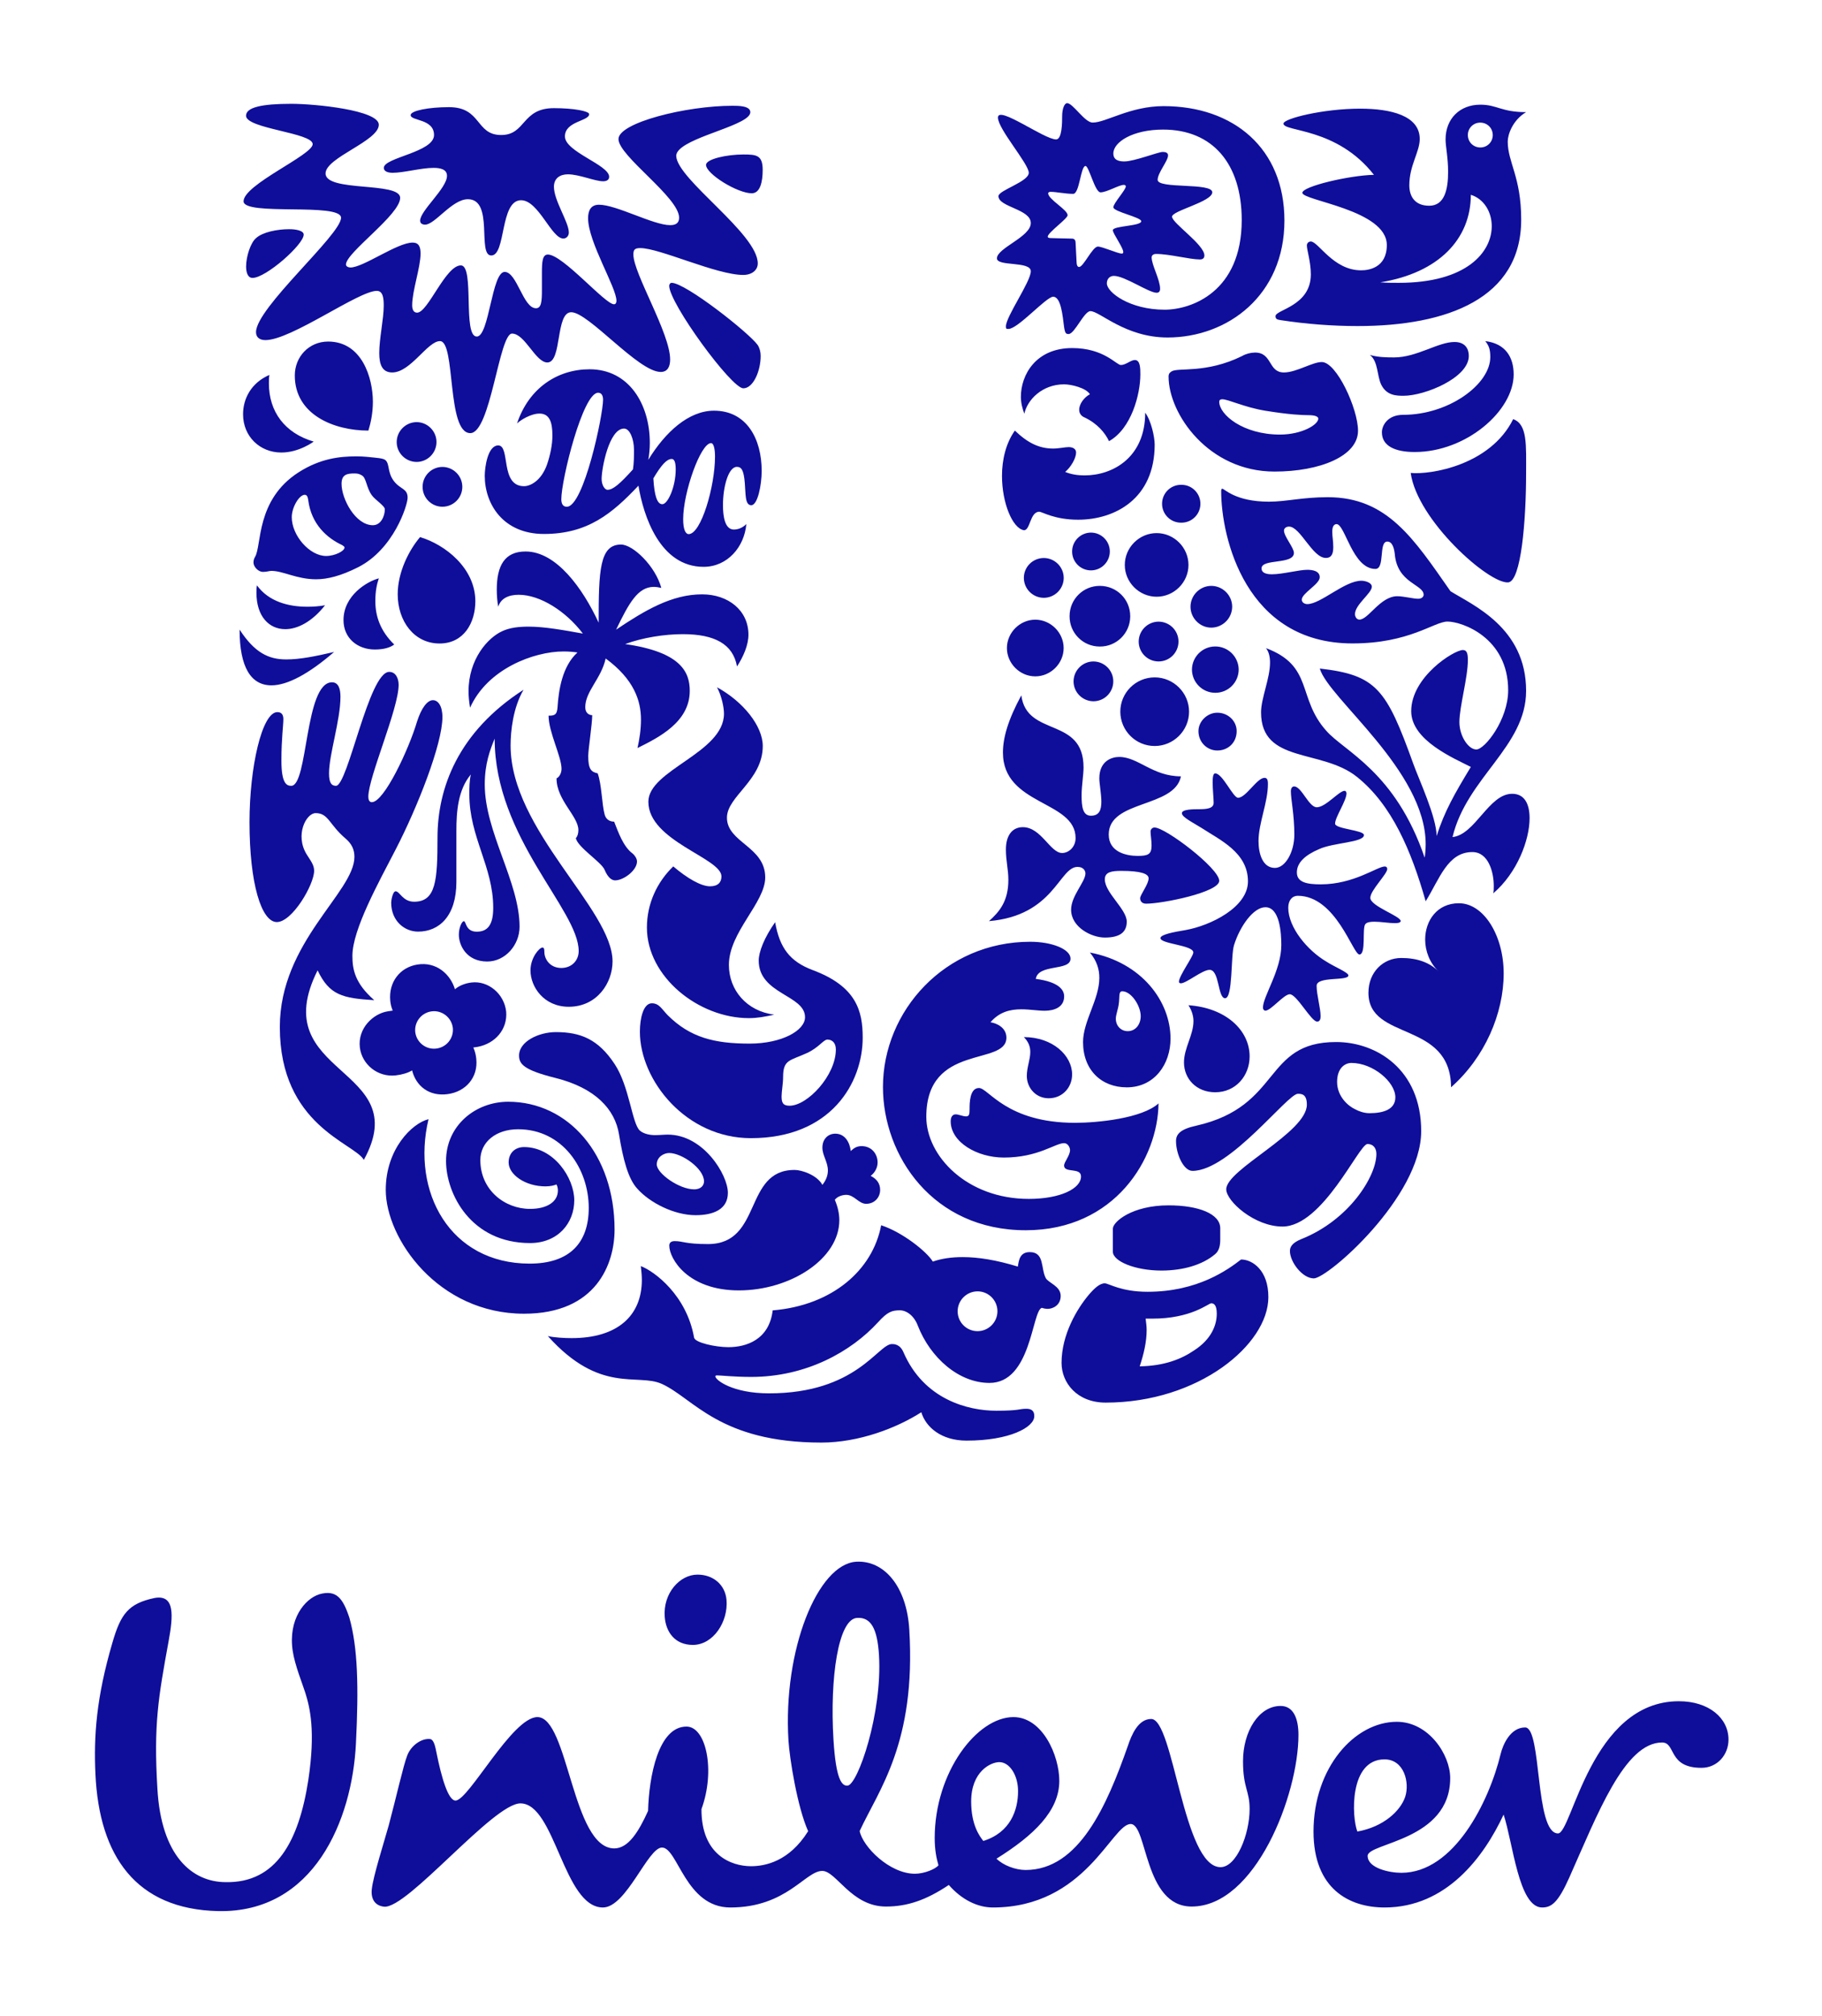 <?xml version="1.0" encoding="UTF-8"?> <svg xmlns="http://www.w3.org/2000/svg" viewBox="0 0 2517.9 2785.3" id="unilever"><path fill="#0f0e9a" d="M1037.7,2577.9c19.4,0,52.8-6.3,79.1-48.4c-15-33.4-25.7-100.8-27.2-125.3c-7.7-125.6,40.6-243.7,93.6-246.9 c38.8-2.3,69.9,34.4,73.4,93.9c9.5,156.5-42.6,221.8-68.6,278.1c4.4,21.9,41.4,59,76.4,59c12.9,0,28.5-6.5,32.5-11.7 c-2.6-9-5.2-20.7-5.2-37.6c0-90.7,58.3-167.1,108.8-167.1c40.2,0,63.4,53.1,63.4,88.1c0,41.4-35,75.1-86.8,107.5 c9.1,9,25.9,15.6,40.2,15.6c73.9,0,112.5-89.4,141.2-171c5.2-15.6,14.3-37.6,32.4-37.6c31.1,0,44.1,204.7,95.8,204.7 c22.1,0,40.2-45.4,40.2-80.3c0-25.9-9.1-28.5-9.1-66.1c0-41.4,22-76.3,51.9-76.3c18.1,0,24.7,18,24.7,40 c0,82.9-59.6,237.1-147.6,237.1c-66.2,0-61-114-84.3-114c-26,0-62.3,115.3-190.4,115.3c-20.8,0-42.8-10.4-60.9-31.1 c-31.1,20.8-57.1,29.8-86.9,29.8c-47.9,0-68.6-49.2-88-49.2c-23.4,0-49.2,50.5-127,50.5c-62.2,0-72.5-82.8-94.5-82.8 c-19.5,0-49.2,82.8-81.6,82.8c-54.5,0-66-143.8-114-143.8c-37.6,0-156.2,146-188.4,142.7c-13-1.4-18.4-11.1-17-24 c1.8-17.9,17.2-65.9,23.5-88.6c10.5-39.4,20.1-82.6,25.5-96.3c5.3-13.9,19.7-23.8,31.3-22.7c5.8,0.5,7.6,11.4,9.4,20.3 c6.5,32,15.7,64.7,26,64.7c18.2,0,78.3-115.3,113.2-115.3c42.8,0,48,181.4,106.2,181.4c19.5,0,33.8-23.3,46.7-51.8 c1.3-48,14.3-116.5,53.1-116.5c27.2,0,40.2,60.8,20.7,114C969.1,2562.3,1010.5,2577.8,1037.7,2577.9 M2073.9,2422.5 c-16.1,66.6-64.7,164.5-137.3,164.5c-16.8,0-46.6-6.5-46.6-23.4c0-18.2,114.1-20.7,114.1-107.5c0-32.3-29.8-77.7-73.8-77.7 c-58.3,0-115.1,63.5-115.1,151.6c0,79,49.1,104.9,98.2,104.9c85.6,0,137.3-70,164.5-128.3c13,38.9,20.7,128.3,53.2,128.3 c12.9,0,22-6.5,37.6-41.4c38.7-86.8,76.3-186.5,128.2-186.5c19.4,0,7.8,35,54.4,35c22,0,37.4-18.1,37.4-39c0-29.8-27.2-53-68.6-53 c-121.7,0-147.6,182.6-167,182.6c-32.4,0-22-146.4-45.4-146.4C2086.8,2386.2,2076.7,2410.9,2073.9,2422.5 M1214.7,2286.1 c-2.3-36.2-11-52.5-30.4-51.2c-25.8,1.6-37.7,82.7-32.5,168c3.4,55.7,11.6,64.2,19.4,63.7 C1185.4,2465.7,1219.6,2366.3,1214.7,2286.1 M1004,2210c-1.8-20.7-18.1-34.9-40.1-34.9c-24.6,0-47.7,25.8-45.3,58.2 c1.6,21.3,14.2,38.9,38.9,38.9C985.9,2272.2,1006.6,2239.8,1004,2210 M1406.9,2474.2c0-22-11.7-40.1-25.9-40.1 c-11.8,0-38.9,12.9-38.9,54.4c0,32.5,11.6,47.9,16.8,54.5C1396.5,2531.3,1406.9,2500.1,1406.9,2474.2 M1913.3,2430.3 c27.2,0,35,32.2,28.6,51.7c-6.5,19.4-29.8,41.5-66.1,48C1868,2510.5,1864.1,2430.3,1913.3,2430.3 M421.9,2338.3 c-3.7-11.8-14.5-38.2-17.4-57.8c-6.5-43.3,16.2-71.8,36.9-78.3c23.3-6.5,32.4,5.2,41.4,32.4c11.7,41.4,13,95.8,9.1,173.5 c-5.1,106.2-58.2,234.5-190.3,231.8c-114-2.5-164.5-76.4-169.7-189c-2.5-53.1,1.3-106.2,23.3-181.3c11.6-40.2,22.1-54.5,58.3-62.2 c28.5-5.2,25.9,24.6,19.5,59.7c-14.2,77.7-20.8,115.2-15.5,203.3c5.1,93.2,47.9,129.5,94.6,129.5c69.9,1.3,101-57,114-141.2 C436.2,2391.4,428.4,2359,421.9,2338.3 M1949.5,653.3c9,65.3,107.9,153.3,134.7,151.2c17.9-1.5,24.8-85.2,24.8-151.2 c0-37.8,2.1-67.4-17.9-74.3C2059.5,642.9,1976.4,656,1949.5,653.3 M1955,624.4c71.4,0,136.8-57,136.8-107.2c0-23.4-11-42.6-39.2-46 c4.8,6.2,6.9,11,6.9,22c0,37.8-57.6,79.8-120.2,79.8c-22.7,0-29.6,15.8-29.6,24C1909.6,616.2,1928.2,624.4,1955,624.4 M1939.9,546.7c-9.6,0-23.4,0-31-15.1c-6.2-12.4-4.1-32.3-15.8-41.3c11.7,3.4,24.1,3.4,33.7,3.4c31,0,60.6-21.3,83.2-21.3 c15,0,19.8,9.7,19.8,19.2C2029.9,522,1968.8,546.7,1939.9,546.7 M402.5,1085.5c23.3,0,18.5-143,56.3-143c8.9,0,11.7,8.9,11.7,20 c0,32.3-15.8,79.7-15.8,105.8c0,13.1,3.4,17.2,9.6,17.2c16.5,0,45.4-157.4,73.6-157.4c8.9,0,13,8.9,13,17.9 c0,33-41.9,127.8-41.9,154.6c0,4.1,1.4,7.5,4.8,7.5c17.2,0,51.6-74.2,62.5-111.3c6.2-19.3,14.4-29.6,22-29.6 c6.9,0,13.1,7.6,13.1,23.4c0,37.1-34.4,124.4-64.6,182.8c-23.4,45.3-59.8,110.6-59.8,147c0,18.6,3.4,37.8,30.2,61.2 c-44-2.7-61.9-6.9-78.3-41.2c-73.5,146.4,135.4,132,63.9,261.8c-13.1-23.3-116.1-47.4-116.1-183.5c0-117.5,103.1-186.2,103.1-235.1 c0-9.6-3.4-17.8-12.4-25.4c-22.7-19.3-23.4-35-41.2-35c-13.1,0-28.9,30.2-12.4,57c5.5,8.9,10.3,14.4,10.3,22.7 c0,19.2-30.3,70.8-51.5,70.8c-21.3,0-37.8-52.9-37.8-138.1c0-75.6,17.2-151.9,38.5-151.9c6.2,0,8.3,4.1,8.3,9.6 c0,8.9-2.7,26.8-2.7,57C388.8,1082.8,396.4,1085.5,402.5,1085.5"></path><path fill="#0f0e9a" d="M577.8 1286.9c28.9 0 52.9-21.3 52.9-68.7v-70.1c0-26.8 2.1-57 20-78.3-2.1 8.9-2.1 18.6-2.1 27.5 0 59.1 33 99.7 33 156.7 0 21.3-6.2 33-22.7 33-15.8 0-14.5-14.5-17.9-14.5-2.7 0-6.9 8.9-6.9 18.6 0 14.4 10.3 37.1 39.2 37.1 24.8 0 44.7-22.7 44.7-48.1 0-61.8-48.1-130.6-48.1-196.5 0-28.9 7.5-48.1 13.7-63.3 0 136.8 116.1 236.4 116.1 293.4 0 13.1-9.6 23.4-24 23.4-15.8 0-23.4-12.4-23.4-22 0-4.8-.7-6.2-2.7-6.2-4.1 0-16.5 13.7-16.5 31.6 0 22.7 18.5 50.2 52.9 50.2 39.1 0 60.5-33 60.5-62.6 0-72.2-140.9-181.4-140.9-298.3 0-19.9 3.4-52.2 17.9-77-90.7 58.4-118.9 136.1-118.9 204.2 0 59.1-2.1 88.6-32.3 88.6-15.8 0-19.9-14.4-25.5-14.4-4.1 0-6.2 12.4-6.2 15.8C540.7 1272.4 559.2 1286.9 577.8 1286.9M1768.8 600.3c30.3 0 53-13.7 53-22 0-2.7-4.1-4.8-13.1-4.8-8.9 0-26.8-.7-60.5-6.2-28.9-4.8-50.9-15.8-59.2-15.8-2.7 0-4.1 1.4-4.1 3.4C1684.9 572.8 1717.9 600.3 1768.8 600.3M1619 513.1c8.7-5.9 47.4 3.4 97.5-21.3 5.4-3.1 11.6-4.7 17.9-4.8 24.1 0 17.9 27.5 39.9 27.5 17.2 0 39.2-14.4 52.3-14.4 20.5 0 50.1 64.6 50.1 94.9 0 35.1-52.8 56.4-115.4 56.4-91.3 0-146.4-79.7-146.4-131.2C1614.9 515.8 1617 514.4 1619 513.1M592.2 1546c-22.7 5.5-59.1 41.2-59.1 97.6 0 67.3 72.2 171.1 191.1 171.1 100.3 0 125.1-69.4 125.1-116.2 0-103.8-63.9-176.6-147-176.6-45.4 0-85.9 33-85.9 81.8 0 45.4 34.4 113.4 116.1 113.4 38.5 0 61.1-27.5 61.1-59.1 0-30.9-28.2-73.5-69.4-73.5-12.4 0-21.3 8.2-21.3 21.3 0 16.5 22.7 33 50.9 33 6.9 0 12.4-1.4 15.1-2.7 1.4 2.1 2.1 5.5 2.1 8.3 0 15.8-15.2 25.5-38.5 25.5-35 0-68.7-26.1-68.7-67.4 0-24.7 21.3-42.6 52.2-42.6 61.2 0 97.6 54.3 97.6 108.6 0 48.7-26.8 77-81.8 77C621.8 1745.4 568.2 1646.4 592.2 1546M1323.4 1811.3c0 15.2 12.3 27.5 27.5 27.5 15.1 0 27.5-12.4 27.5-27.5s-12.3-27.5-27.5-27.5C1335.8 1783.9 1323.5 1796.1 1323.4 1811.3M1376.7 1948.7c32.9 0 31.3-2.7 41.6-2.7 10.3 0 11 6.2 11 10.3 0 15.1-33.7 33.7-93.5 33.7-35.1 0-56.4-18.6-62.6-39.2-34.3 22-86.6 41.9-138.1 41.9-140.9 0-176.6-61.2-220.6-81.1-33.7-15.1-85.2 14.5-157.4-66 9.6 2.1 22.7 2.8 33 2.8 63.2 0 96.9-30.9 96.9-80.4 0-6.2-.7-13-1.4-19.1 19.3 7.5 63.3 40.5 73.6 98.9 1.4 6.9 29.6 13.1 47.4 13.1 24.8 0 56.4-10.3 61.2-50.8 82.5-6.9 138.2-55.7 149.9-117.6 29.5 9.6 63.2 36.5 71.4 50.2 11.7-4.1 25.4-6.2 41.2-6.2 22 0 46.8 4.1 76.3 13.1 1.4-9 2.8-20 16.5-20 20.6 0 15.1 22.7 22 35.7 3.5 6.9 20.7 11 20.7 24.8 0 13.1-11.1 17.9-17.9 17.9-2.8 0-6.2-.7-8.3-1.4-13.7 4.8-14.4 103.7-72.2 103.7-42.6 0-81.8-35-99-79-4.8-13.1-15.1-21.3-24.8-21.3-11 0-17.2 2.1-30.2 16.5-37.1 40.5-99 75.5-175.3 75.5-23.4 0-41.9-2.1-46.8-2.1-2.7 0-2.7.7-2.7 1.4 0 4.8 23.4 23.4 74.2 23.4 120.9 0 150.5-68.1 169.8-68.1 2.7 0 11 0 15.8 11C1276.7 1933.5 1338.2 1948.7 1376.7 1948.7M1793.6 1510.9c-14.4 0-94.3 106.5-145.7 106.5-12.4 0-22.7-23.4-22.7-41.2 0-9.6 6.1-16.5 28.2-21.3 118.2-26.8 92-115.5 193-115.5 55.7 0 117.6 37.8 117.6 123.1 0 90.7-129.1 203.4-148.4 203.4-15.8 0-33-22.7-33-37.8 0-4.8 2.1-11 15.8-16.5 65.9-26.2 103.7-86.6 103.7-117.6 0-6.9-3.4-13.7-12.4-13.7-11.6 0-61.7 114-117.4 114-38.5 0-77.7-35-77.7-51.5 0-27.5 111.4-78.3 111.4-116.9C1806 1511.6 1799.1 1510.9 1793.6 1510.9M1867.7 1468.3c-9.6 0-19.9 7.6-19.9 26.2 0 20.5 15.8 33.6 24.8 37.7 4.8 2.7 12.4 5.5 19.9 5.5 20 0 35.8-5.5 35.8-22C1928.2 1494.5 1897.3 1468.3 1867.7 1468.3M584 672.5c0 15.2 12.3 27.5 27.5 27.5 15.2-.1 27.4-12.4 27.4-27.5 0-15.1-12.3-27.4-27.4-27.5C596.3 645 584 657.3 584 672.5M548.2 610.6c0 15.1 12.3 27.4 27.5 27.5 15.1 0 27.5-12.4 27.5-27.5s-12.4-27.5-27.5-27.5C560.6 583.2 548.3 595.5 548.2 610.6M523.5 798.9c-15.8 4.1-48.8 23.4-48.8 57.7 0 24.8 19.2 40.6 43.3 40.6 12.4 0 21.3-2.7 26.8-6.9-19.2-18.6-26.1-39.2-26.1-59.8C518.7 816.1 520.8 807.2 523.5 798.9M355.1 808.6c-.7 3.4-.7 6.9-.7 10.3 0 32.3 17.2 50.2 39.8 50.2 17.1 0 37.1-10.3 55-33-8.2 1.4-16.5 2.1-24.8 2C399.1 838.1 371.6 831.3 355.1 808.6M331.1 869.7c0 52.2 15.8 77 44 77 22 0 51.6-15.8 86.6-46.1-26.8 6.2-47.4 10.3-65.9 10.3C370.9 911 351.7 901.3 331.1 869.7M509.1 594.8c3.4-11 6.2-24.7 6.2-39.8 0-33-15.1-83.2-61.8-83.2-26.8 0-46.1 21.3-46.1 46.8C407.3 572.9 461.6 594.8 509.1 594.8M450.6 768c-22.7 0-47.4-28.2-47.4-53.6 0-13.7 10.3-30.9 17.9-30.9 2.7 0 4.1 2.1 4.8 6.9 4.1 33.7 26.1 52.9 46.8 62.5 2.1 1.4 3.4 2.1 3.4 3.5C476.1 761.1 463 768 450.6 768M513.9 684.2c4.7 6.5 17.9 14.5 17.9 19.3 0 9.6-5.5 22-16.5 22-24.1 0-43.3-36.4-43.3-57.1 0-13 7.6-14.4 17.8-14.4 4.8 0 6.9.7 10.3 2.7C506.3 660.1 506.3 673.9 513.9 684.2M352.4 769.4c-1.3 2.1-2.1 4.8-2.1 7.6 0 6.2 6.9 13 13 13 5.5 0 8.9-1.4 11.7-1.4 16.5 0 35 11.6 61.9 11.6 15.8 0 34.4-4.8 57.7-16.5 49.5-24.8 68.7-85.9 68.7-96.2 0-13.1-10.5-11.4-19.3-23.4-8.7-12-5.4-22.6-11-28.2-3.2-3.2-13-3.4-25.5-4.8-5-.5-10.1-.7-15.1-.7-22.7 0-49.6 2.8-79.7 22C353.2 690.6 362 753.6 352.4 769.4M580.5 741.9c-15.1 17.8-30.9 48.1-30.9 79 0 37.1 22.7 68 57.8 68 33.7 0 49.5-28.8 49.5-58.4C656.8 784.5 614.9 752.2 580.5 741.9M433.5 610c0 0-20 15.1-44.7 15.1-29.5 0-52.9-22-52.9-52.9 0-21.3 11-43.3 36.4-54.3-.7 4.1-.7 7.6-.7 11.7C371.6 568.7 393.6 598.3 433.5 610M1645.2 838.1c0 15.8 13.1 28.9 28.7 28.9 15.9-.1 28.8-13 28.9-28.9 0-15.8-13.1-28.8-28.9-28.8C1658.3 809.3 1645.2 822.3 1645.2 838.1M1647.2 924.7c0 17.8 14.4 32.3 32.3 32.3s32.3-14.4 32.3-32.3c-.3-17.8-15-32-32.9-31.7C1661.5 893.3 1647.5 907.3 1647.2 924.7M1548.2 983.1c.1 26.2 21.3 47.4 47.5 47.4 26.1 0 47.5-21.3 47.5-47.4s-21.4-47.4-47.5-47.4C1569.5 935.7 1548.2 956.9 1548.2 983.1M1573.6 886.2c0 15.2 12.3 27.5 27.5 27.5 15.2 0 27.5-12.3 27.5-27.5 0-15.2-12.3-27.4-27.5-27.5C1586 858.8 1573.7 871 1573.6 886.2M1483.6 941.2c0 15.1 12.3 27.4 27.4 27.5 15.2 0 27.5-12.3 27.5-27.5s-12.4-27.5-27.6-27.5C1495.9 913.8 1483.7 926.1 1483.6 941.2M1554.4 780.4c0 24 19.9 43.9 44 43.9 24.1 0 44-19.9 44-43.9 0-24.1-19.9-44-44-44C1574.3 736.4 1554.4 756.3 1554.4 780.4M1605.9 695.9c0 14.4 11.7 26.1 26.1 26.1 0 0 0 0 0 0 14.4.4 26.5-10.9 26.9-25.4.4-14.4-10.9-26.5-25.4-26.9-.5 0-1 0-1.5 0C1617.6 669.7 1605.9 681.4 1605.9 695.9 1605.9 695.9 1605.9 695.9 1605.9 695.9M1481.6 761.8c0 14.4 11.6 26.1 26 26.1 14.4 0 26.1-11.7 26.1-26.1 0-14.4-11.7-26.1-26.1-26.1C1493.2 735.8 1481.6 747.5 1481.6 761.8M1478.1 851.2c-.2 23 18.4 41.8 41.4 41.9.1 0 .3 0 .4 0 23 .2 41.8-18.4 42-41.4 0-.2 0-.4 0-.5 0-23.3-18.6-41.9-42-41.9-23-.1-41.7 18.5-41.8 41.5C1478.1 850.9 1478.1 851 1478.1 851.2M1391.5 895.2c0 21.3 17.9 39.1 39.2 39.1 21.3 0 39.2-17.8 39.2-39.1 0-21.3-17.9-39.2-39.2-39.2C1409.4 856 1391.5 873.9 1391.5 895.2M1414.9 798.3c.1 15.1 12.3 27.4 27.5 27.5 15.2 0 27.6-12.4 27.6-27.5s-12.4-27.5-27.6-27.5C1427.2 770.9 1414.9 783.1 1414.9 798.3M1656.2 1009.9c0-13.7 12.4-25.4 26-25.4 15.2 0 26.8 11.7 26.8 25.4 0 15.8-11.7 26.8-26.8 26.8C1668.5 1036.7 1656.2 1025.7 1656.2 1009.9M1673.9 1800.3c3.4 0 7.6 2 7.6 14.4 0 15.1-6.9 35-31.5 50.8-17.2 11.7-40.6 21.3-75 21.9 5.5-16.5 9.6-33.7 9.6-50.1 0-5.5-.7-9.6-1.4-15.8h9C1646.5 1821.6 1669.9 1800.3 1673.9 1800.3M1679.4 1732.3c5.6-4.7 6.9-12.4 6.9-19.9v-15.8c0-19.9-30.1-31.6-71.4-31.6-50.2 0-77 22.6-77 32.3v31.7c0 13.1 30.3 26.1 67.4 26.1C1634.8 1755 1661.7 1747.4 1679.4 1732.3M1715.1 1739.8c-17.9 13.8-59.7 44.6-129.2 44.6-37.1 0-53.7-11.7-59.2-11.7-6.9 0-14.4 6.9-22 15.8-16.3 19.3-37.7 55-37.7 94.1 0 27.5 21.3 54.9 61 54.9 128.6 0 224.8-80.4 224.8-145.6C1753 1755 1731 1739.8 1715.1 1739.8M1739.2 1161.8c0 17.2 5.5 37.1 22.7 37.1 14.4 0 26.8-22 26.8-46 0-27.5-4.8-48.8-4.8-59.8 0-4.8 2.1-6.8 4.8-6.8 10.3.7 20 28.8 31 28.8 12.4 0 30.8-22.7 38.4-22.7 2.1 0 2.7 2.7 2.7 3.4 0 10.3-15.8 33-15.8 41.9 0 7.5 39.9 8.9 39.9 15.8 0 10.3-41.8 10.3-61.7 19.3-19.3 8.2-31 18.6-31 32.3s13.7 16.5 33 16.5c45.9 0 78.2-24.7 88.5-24.7 2.1 0 3.4 1.4 3.4 3.5 0 6.9-23.4 29.5-23.4 39.8 0 11.7 42.7 25.4 42 32.3-.7 2.1-3.5 2.7-8.3 2.7-7.6 0-19.3-2-28.2-2-5.5 0-10.3.7-12.4 3.4-4.7 5.5 1.4 41.9-8.2 41.9-9 0-32.4-81.1-85.2-81.1-7.6 0-13.1 6.2-13.1 16.5 0 27.5 26.8 59.1 52.3 74.2 11.5 7.5 30.8 15.1 30.8 19.3 0 8.2-43.9.7-43.9 14.4 0 12.4 5.5 31 5.5 41.9 0 3.4-.7 7.5-4.8 7.5-8.2 0-28.2-37.8-37.8-37.8-8.2 0-26.1 22.7-33.7 22.7-2 0-3.4-2.1-3.4-4.1 0-15.8 25.4-51.6 25.4-86.6 0-16.5-2.1-52.2-22-52.2-16.5 0-35.1 26.1-43.3 52.2-4.8 15.1-1.4 73.5-12.4 73.5-10.3 0-7.6-39.2-21.4-39.2-10.1 0-32.1 18.6-39.7 18.6-1.4 0-2.7-.7-2.7-2.1 0-8.2 19.9-35 19.9-40.5 0-10.3-45.4-11.6-45.4-19.9 0-4.8 17.9-8.3 34.4-11 35-6.2 86.5-31.6 86.5-67.3 0-39.9-38.6-57.1-63.8-73.6-13.1-8.2-27.5-15.1-27.5-20.6s16.5-5.5 23.4-5.5c10.3 0 20.5-.7 20.5-8.9 0-6.2-1.4-18.6-1.4-28.2 0-6.9.7-12.4 3.5-12.4 10.3 0 24.7 33.7 31.6 33.7 11 0 26.1-27.5 36.5-27.5 3.4 0 4.8 2.1 4.8 8.3C1752.3 1108.2 1739.2 1137.1 1739.2 1161.8M1411.4 960.5c7.6 58.4 86 28.9 86 99.6 0 10.3-2.7 25.5-2.7 38.5 0 15.2 1.4 28.2 12.9 28.2 11.7 0 14.4-8.3 14.4-19.3 0-11-2.8-24.8-2.8-32.3 0-24.1 17.2-29.6 27.5-29.6 26.2 0 46.1 26.8 85.3 26.8-8.9 44-99.8 32.3-99.8 80.4 0 24.1 24.1 29.5 39.9 29.5 14.4 0 19.3-2.1 19.3-14.4 0-6.9-1.4-14.4-1.4-19.3 0-3 2.4-5.5 5.4-5.5.1 0 .1 0 .2 0 15.1 0 89.3 56.4 89.3 73.6 0 15.8-78.3 31.6-101 31.6-6.9 0-8.3-4.8-8.3-7.5 0-4.8 11.7-19.3 11.7-27.5 0-6.2-10.3-10.3-37.8-10.3-13.1 0-22.7 1.4-22.7 11.7 0 18.5 30.3 41.2 30.3 58.4 0 13.7-8.3 22-30.3 22-18.6 0-46.6-14.4-46.6-38.5 0-19.2 19.8-38.5 19.8-50.1 0-3.5-2.6-9-10.9-9-25.5 0-32.3 67.3-122.4 74.9 14.5-13 26.8-27.5 26.8-57 0-14.4-3.4-26.2-3.4-41.9 0-20.6 9.6-30.9 23.4-30.9 25.4 0 37.8 35.7 54.3 35.7 9 0 18.6-8.2 18.6-20.6 0-52.2-100.4-44.7-100.4-118.2C1386 1019.5 1392.8 994.8 1411.4 960.5M1542 1407.2c0 9.6 6.9 17.2 16.5 17.2 11 0 17.9-9.7 17.9-20.7 0-14.4-13.1-34.4-25.5-34.4-5.5 0-3.4 8.3-4.8 17.2C1545.4 1393.4 1542 1401.6 1542 1407.2M1506.2 1315.8c72.2 13.7 111.4 68 111.4 118.9 0 35.1-22 67.3-60.5 67.3-35.1 0-60.4-24-60.4-62.5 0-28.9 22.5-59.1 22.5-88.6C1519.3 1339.1 1515.8 1327.4 1506.2 1315.8M1414.9 1432.6c6.8 6.8 8.9 13.7 8.9 20.6 0 10.3-4.8 21.3-4.8 33 0 16.5 12.4 30.9 30.2 30.9 19.3 0 32.4-15.2 32.4-32.9C1481.6 1458 1454.7 1432.6 1414.9 1432.6M1642.4 1388.6c4.8 7.5 6.9 15.1 6.9 21.9 0 19.3-13.1 37.1-13.1 57.1 0 22.7 17.2 41.2 43.2 41.2 28.2 0 47.5-22.7 47.5-49.5C1726.9 1423 1693.9 1392.1 1642.4 1388.6M1431.4 1352.2c31.6 4.1 39.2 15.1 39.2 24.1 0 15.1-13.8 19.9-26.9 19.9-9.6 0-20.6-2-32.3-2-15.1 0-30.2 3.4-42.6 17.9 8.9 1.4 22 7.5 22 21.3 0 39.8-110.7 6.8-110.7 109.3 0 54.3 56.4 113.4 141.6 113.4 44 0 72.2-14.4 72.2-31 0-13-23.4-4.1-23.4-15.1 0-4.8 8.2-13.8 8.2-21.3 0-3.4-2.7-9.6-8.2-9.6-12.4 0-35.8 19.9-83.2 19.9-37.1 0-73.5-21.3-73.5-50.1 0-6.2 2.7-9.6 6.9-9.6s9.6 2.8 14.4 2.8c4.2 0 4.8-2.8 4.8-10.3 0-7.6 0-28.9 13-28.9 13.1 0 37.8 48.1 132.7 48.1 31.5 0 92.7-6.2 115.4-26.8-.7 75.6-59.8 175.2-183.5 175.2-128.5 0-197.3-103.1-197.3-197.9 0-105.2 85.9-200.6 203.5-200.6 30.2 0 55.7 10.3 55.7 23.3C1479.5 1341.9 1434.8 1330.9 1431.4 1352.2M986.7 567.3c45.4 0 65.9 39.2 65.9 83.2 0 19.2-5.5 47.4-14.4 47.4-8.9 0-7.6-15.8-8.9-30.3-1.4-18.5-4.8-22.7-11-22.7-11.7 0-19.2 27.5-19.2 52.9 0 15.8 2.7 33.7 15.1 33.7 6.9 0 13.1-3.4 17.2-7.6-2.7 31.6-26.1 59.1-59.1 59.1-60.5 0-83.2-70.8-90-112.1-36.4 38.5-70.1 66.7-130.6 66.7-56.3 0-81.8-41.2-81.8-80.4 0-11.7 4.1-41.9 18.6-41.9 17.2 0 2.1 56.3 35.7 56.3 8.3 0 23.4-6.9 31.6-29.5 4.8-13.8 7.6-28.2 7.6-40.6 0-18.6-4.1-30.2-17.9-30.2-11.7 0-26.2 8.9-31 13.7 16.5-49.5 56.4-74.9 100.3-74.9 54.3 0 83.2 48.1 83.2 101.7 0 7.5-.7 15.8-2.1 23.4C919.3 596.9 951.7 567.3 986.7 567.3M933.8 648.4c0-11.7-2.7-14.4-5.5-14.4-6.9 0-14.4 8.3-25.4 26.8 1.4 24.8 5.5 35.7 12.4 35.7C922.8 696.6 933.8 672.5 933.8 648.4M839.6 676.6c7.5 0 17.2-8.3 35.1-28.2 1.4-8.9 1.4-17.2 1.4-27.5 0-13.7-5.5-28.9-13.7-28.9-20.7 0-31 55-31 69.5C831.4 669.7 835.5 676.6 839.6 676.6M951.7 737.8c17.2 0 36.4-66 36.4-107.2 0-8.9-1.4-18.5-5.5-18.5-14.4 0-38.5 68-38.5 105.1C944.1 731.6 947.5 737.8 951.7 737.8M783.3 700c23.4 0 50.1-126.5 50.1-147.8 0-5.5-2-9.7-6.8-9.7-21.3 0-50.9 120.3-50.9 147.1C775.7 694.5 777.1 700 783.3 700"></path><path fill="#0f0e9a" d="M858.2,752.2c-29.6,0-30.9,35.8-30.9,107.9c-22-47.4-58.4-98.3-101-98.3c-28.8,0-39.8,19.3-39.8,52.9 c0,6.9,0.7,17.2,2.1,23.4c3.4-11.6,14.4-16.5,28.2-16.5c29.6,0,65.3,22.7,88.7,53.6c-26.8-4.8-52.9-9.6-74.9-9.6 c-13.7,0-26.1,1.4-36.4,6.2c-19.9,8.9-46.7,38.5-46.7,83.1c0,6.9,0.7,14.4,2.1,22.7c24-53.6,88-77.7,129.2-77.7 c8.3,0,14.4,0.7,19.2,1.4c-21.3,19.2-26.1,52.9-27.5,75.6c-0.7,11-4.8,11.7-12.4,11.7c0,22.7,17.9,56.4,17.9,73.5 c0,6.2-3.5,11.7-6.9,13.1c0,30.2,30.2,52.2,30.2,71.5c0,4.8-1.4,8.9-3.5,11c2.1,12.4,35.3,33.2,39.6,43.6 c5.3,12.7,11.2,14.8,14.7,14.8c11.7,0,30.2-13.8,30.2-26.1c0-4.1-3.4-8.9-6.1-11c-13.1-9.6-20-30.2-25.5-44 c-4.8,0-11.1-2-13.2-10.1c-3.8-14.2-3.9-40.7-9.5-56.6c-8.9-2-13.1-5.5-13.1-24c0-9,5.5-44,5.5-56.4c-4.1,0-9.6-2.7-9.6-11 c0-22,22-39.2,28.2-67.3c39.2,28.8,48.8,58.4,48.8,84.5c0,13.7-2.1,26.8-4.8,39.2c28.9-14.4,72.2-35.7,72.2-79 c0-25.5-11.7-53.6-89.3-64.6c24-8.9,54.3-13.7,79.7-13.7c44,0,69.4,13.7,74.9,44.6c8.9-13.7,15.8-29.6,15.8-43.9 c0-33.7-28.2-55.7-64-55.7c-41.9,0-79,22-118.9,48.8c17.9-37.1,30.2-59.1,52.2-59.1c3.4,0,6.9,0.7,10.3,1.4 C905.6,781.8,874.7,752.2,858.2,752.2 M2016.1,1247.7c34.4,0,61.9,44.7,61.9,96.9c0,55.6-26.1,116.1-72.7,157.3 c-0.7-92.7-114.2-63.2-114.2-130.5c0-28.9,20.7-48.1,45.4-48.1c22,0,39.2,6.2,51.6,18.6c-12.4-11.7-18.6-28.2-18.6-44 C1969.5,1271.7,1986,1247.7,2016.1,1247.7 M1506.2,544.6c-5.5-8.9-26-13.7-35.6-13.7c-30.3,0-50.9,21.3-55,40.6 c-2.7-6.9-4.8-15.1-4.8-23.4c0-30.2,20.6-67.3,70.9-67.3c43.9,0,61,23.4,67.3,23.4c6.8,0,13.7-6.9,19.3-6.9c7.6,0,7.6,11.7,7.6,20 c0,27.4-12.4,74.9-43.3,92.1c-5.5-11.7-16.5-24.7-34.3-33c-4.2-1.7-7-5.8-6.9-10.3C1491.2,558.4,1498.1,548.8,1506.2,544.6 M1402.5,594.8c17.9,17.2,33.7,24.8,52.9,24.8c7.6,0,16.6-2,21.4-2c6.2,0,10.3,2.7,10.3,7.5c0,7.6-6.9,19.9-15.1,26.8 c8.3,3.4,17.2,4.8,26.8,4.8c39,0,83.8-24.8,83.8-86.6c8.3,11,13.1,33.7,13.1,44c0,74.9-55,103.8-105.8,103.8c-33,0-49.6-11-53.7-11 c-13,0-12.3,26.1-21.3,25.5c-15.8-2.7-30.2-37.8-30.2-74.9C1384.6,635.4,1390.1,612,1402.5,594.8 M814.2,157.7 c0-4.1-20.6-8.3-48.8-8.3c-44.7,0-38.5,37.1-72.8,37.1c-35.7,0-26.8-38.5-72.2-38.5c-27.5,0-52.9,4.8-52.9,11 c0,8.3,32.3,4.8,32.3,27.5c0,24-69.4,30.9-69.4,45.4c0,4.8,5.5,6.8,12.3,6.8c15.1,0,39.2-6.8,56.4-6.8c9.6,0,18.6,2,18.6,11 c0,17.2-37.1,48.1-37.1,61.9c0,4.1,3.4,5.5,6.9,5.5c13.7,0,37.1-35.1,59.1-35.1c36.4,0,12.4,77.7,32.3,77.7 c20.6,0,11.7-76.3,41.2-76.3c24.1,0,41.9,52.9,58.4,52.9c4.1,0,7.6-3.4,7.6-8.3c0-14.4-20.6-44-20.6-63.2 c0-11.7,8.3-17.2,19.3-17.2c15.8,0,37.1,9.6,48.7,9.6c4.1,0,8.3-1.4,8.3-6.2c0-16.5-61.1-34.4-61.1-55.7 C780.5,167.4,814.2,167.4,814.2,157.7 M975.7,227.8c0,12.4,43.3,39.2,63.2,39.2c11.6,0,15.1-15.8,15.1-32.3 c0-20.6-8.9-21.3-26.8-21.3C1004.6,213.4,975.7,219.6,975.7,227.8 M1047.2,363.9c0-41.2-111.5-116.1-112.7-148.4 c-0.1-2.9,1.5-5.9,4-8.5c19.1-20.1,98.4-34.8,98.4-52c0-8.9-16.5-8.9-24.8-8.9c-63.9,0-157.4,23.4-157.4,46 c0,23.4,83.8,80.4,83.8,108.6c0,7.6-4.8,10.3-12.4,10.3c-23.3,0-74.2-28.2-98.3-28.2c-11,0-15.1,7.6-15.1,18.6 c0,33,39.2,95.5,39.2,114.1c0,2.1-0.7,4.8-3.4,4.8c-12.4,0-70.8-68.7-91.4-68.7c-7.6,0-8.2,10.3-8.2,25.4v23.4 c0,15.8-0.7,25.4-8.2,25.4c-17.9,0-26.2-50.2-43.3-50.2c-17.9,0-21.3,89.3-38.5,89.3c-19.9,0-2.7-98.3-22-98.3 c-21.3,0-45.4,65.3-60.5,65.3c-5.5,0-6.8-5.5-6.8-10.3c0-19.9,11.6-52.2,11.6-71.4c0-9.7-2.7-15.1-11-15.1 c-21.3,0-68.1,34.4-85.9,34.4c-2.7,0-6.2-1.4-6.2-4.1c0-16.5,74.9-68.7,74.9-92.1c0-22.7-103.1-7.6-103.1-33.7 c0-22,73.6-44.7,73.6-67.3c0-20-87.3-28.9-121-28.9c-40.6,0-62.5,4.8-62.5,16.5c0,17.9,92.1,23.4,92.1,39.2 c0,15.1-95.5,55.7-95.5,79c0,20.6,134.7,1.4,134.7,22.7c0,23.4-117.5,124.4-117.5,158c0,7.6,5.5,11,13,11c35.8,0,128.5-68,153.9-68 c8.9,0,9.6,11,9.6,20.6c0,17.9-6.2,45.4-6.2,65.3c0,15.8,4.1,26.8,17.9,26.8c25.5,0,48.8-43.3,66-43.3c22,0,9,127.1,41.9,127.1 c28.2,0,39.8-137.5,57.7-137.5c17.9,0,32.4,39.9,48.8,39.9c20.6,0,11-69.4,33-69.4c24,0,92.7,82.5,123.7,82.5c9.6,0,13-7.6,13-17.2 c0-36.4-50.8-118.8-50.8-145c0-6.9,2-8.9,9.6-8.9c26.8,0,105.2,37.1,142.3,37.1C1039.6,379.7,1047.2,372.8,1047.2,363.9 M419.7,324.1c0,13.7-52.2,59.8-70.7,59.8c-6.9,0-8.9-8.2-8.9-15.8c0-13.7,6.2-33,13.8-39.2c8.9-8.3,29.5-12.3,45.3-12.3 C408.7,316.5,419.7,318.5,419.7,324.1 M924.8,394.8c0,24,85.9,141.6,102.4,141.6c13.8,0,24-24,24-44.7c0-5.5-1.4-10.9-4.1-15.1 c-12.4-17.2-99.7-85.9-118.9-85.9C926.2,390.7,924.8,392.8,924.8,394.8 M2028.5,186.6c0,9.6,7.6,17.1,17.2,17.1 c9.4,0.1,17.1-7.4,17.2-16.8c0-0.1,0-0.2,0-0.3c0-9.7-7.6-17.2-17.2-17.2c-9.4-0.1-17.1,7.4-17.2,16.8 C2028.5,186.4,2028.5,186.5,2028.5,186.6 M1916.5,338.5c0-48.8-116.7-61.2-116.7-72.2c0-8.9,65.2-24.1,98.9-24.8 c-51.5-65.9-125-59.1-125-70.8c0-6.9,55-20.6,105.8-20.6c42.6,0,82.5,9.6,82.5,41.9c0,17.9-14.4,36.5-14.4,64 c0,15.1,7.5,28.2,27.5,28.2c21.3,0,26.1-22.7,26.1-46.8c0-19.9-3.5-35-3.5-44.7c0-28.9,19.8-48.1,48-48.1 c23.4,0,28.9,10.3,63.3,10.3c-18.6,11-25.4,31-25.4,40.6c0,28.9,18.6,48.8,18.6,107.9c0,108.5-101.7,147-226.1,147 c-34.2,0-70.7-2.7-106.5-8.2c-5.5-0.7-6.9-2.1-6.9-5.5c0-9,48.8-13.8,48.8-57.7c0-17.2-5.5-33.7-5.5-39.9c0-3.4,2.7-5.5,5.5-5.5 c10.3,0,31,39.8,69.3,39.8C1891.1,373.5,1916.5,370.1,1916.5,338.5 M2032.6,269.1c0,61.1-44.5,107.9-125.1,120.9 c9,0.7,17.2,0.7,25.5,0.7c94.1,0,128.5-42.6,128.5-78.3C2061.5,292.5,2050.5,274.6,2032.6,269.1 M1985.3,1154.9 c11-34.4,24.8-58.4,47.3-95.5c-22.5-11.6-82.4-36.4-82.4-77c0-47.4,59.1-84.5,71.4-84.5c5.5,0,6.9,4.8,6.9,13.7 c0,24.7-11.7,64.6-11.7,85.9c0,19.2,12.4,37.8,23.4,37.8c11.7,0,44-41.2,44-81.8c0-72.9-64-94.9-83.8-94.9 c-18.6,0-52.3,30.2-131.4,30.2c-147.7,0-181.4-146.3-181.4-210.3c0-2.7,0.7-3.4,1.4-3.4c3.4,0,17.9,17.9,64.6,17.9 c24.1,0,46.1-6.2,81.2-6.2c82.3,0,118.8,57.1,169.7,129.9C2035.4,836,2109,867,2109,954.3c0,77-81.9,119.6-101.7,202 c31.5-3.4,50.1-59.8,82.4-59.8c16.5,0,24.1,13.1,24.1,33.7c0,30.2-17.2,75.6-50.2,103.8c0.7-2.8,0.7-6.2,0.7-10.3 c0-19.2-7.5-46.7-29.6-46.7c-34.2,0-45.3,37.1-64.5,68c-19.9-70.1-46.8-133.3-94.9-171.8c-48.7-39.2-132.6-17.9-132.6-89.3 c0-19.3,12.4-46.7,12.4-68.7c0-7.5-1.4-14.4-5.5-19.9c66,24.8,42.6,68.7,83.2,114.1c25.3,28.9,95.4,56.4,136,175.3 c0.7-3.4,1.4-12.4,1.4-18.6c0-101.7-134.6-201.4-146.3-242.6c78.2,8.9,92,28.2,129.1,131.3 C1960.5,1075.9,1985.3,1128.8,1985.3,1154.9 M1967.4,821.6c0-14.4-36.5-15.8-39.9-56.3c-0.7-6.2-2.7-17.2-10.3-17.2 c-12.4,0-2.8,37.8-16.5,37.8c-31.6,0-41.9-61.9-53.6-61.9c-2.8,0-6,2.1-6,10.3c0,7.5,1.4,12.4,1.4,21.3c0,9-2.1,15.1-10.3,15.1 c-18.6,0-35.1-43.3-50.9-43.3c-3.5,0-6.9,2.1-6.9,5.5c0,8.3,13.7,23.4,13.7,30.9c0,16.5-44.7,7.5-44.7,21.3c0,6.2,6.2,8.2,14.4,8.2 c14.4,0,37.2-6.2,48.8-6.2c6.9,0,17.2,1.4,17.2,10.3c0,9.6-24.8,22-24.8,30.9c0,4.1,4.1,6.2,7.6,6.2c18.6,0,51.4-32.3,74.8-32.3 c4.1,0,14.4,2.1,14.4,8.3c0,8.9-23.3,24.7-23.3,37.8c0,3.4,2.1,7.6,6.2,7.6c12.3,0,28.8-32.3,52.2-32.3c9,0,22,3.5,28.9,3.5 C1965.4,827.1,1967.4,823.7,1967.4,821.6"></path><path fill="#0f0e9a" d="M1455.4,409.9c11,0,13.1,26.8,15.2,42.6c1.4,8.3,2.7,8.9,6.2,8.9c8.3,0,21.3-31.6,30.1-31.6 c13,0,48.1,36.4,106.6,36.4c83.1,0,161.5-58.4,161.5-161.5c0-99.6-70.2-158.1-167-158.1c-46,0-79.8,22.7-97.7,22.7 c-10.9,0.7-27.4-26.8-35.6-26.8c-3.4,0-6.9,6.8-6.9,18.5c0,7.6,0,31.6-8.3,31.6c-16.6,0-80.4-47.4-80.4-30.2 c0,15.8,42.6,63.9,42.6,76.3c0,12.4-41.9,24.1-41.9,32.3c0,15.1,44.7,17.8,44.7,37.1c0,19.2-46.8,34.4-46.8,48.8 c0,11.6,46.8,3.4,46.8,17.8s-34.4,62.5-34.4,76.2c0,3.5,0.7,3.5,3.4,3.5C1406.6,454.6,1445.8,409.9,1455.4,409.9 M1475.4,297.3 c0-7.6-26.9-22-26.9-30.2c0-1.4,1.4-2.1,3.5-2.1c7.6,0,20.6,2.8,31,2.8c9,0,10.3-38.5,17.1-38.5c4.8,0,13,36.4,20.7,36.4 c8.9,0,25.4-10.3,32.3-10.3c1.4,0,2.7,0.7,2.7,2.1c0,4.8-17.2,23.3-17.2,28.8c0,6.2,38.5,13.7,38.5,19.3c0,6.9-39.2,6.2-39.2,12.4 c0,4.8,14.4,24,14.4,30.2c0,1.4-0.7,2.1-2.1,2.1c-5.5,0-26.8-9.7-33-9.7c-7.5,0-19.8,28.2-26,28.2c-2.1,0-3.4-2.7-3.4-6.2 l-1.4-27.5c0-2.7-1.3-5.5-4.8-5.5c-8.3,0-24.1-0.7-28.9-0.7c-3.5,0-4.8-0.7-4.8-2C1447.9,321.3,1475.4,302.1,1475.4,297.3 M1609.4,427.8c-48.1,0-79.8-24-79.8-36.4c0-6.2,4.1-10.3,9.7-10.3c15.1,0,48.1,23.3,59.1,23.3c2.7,0,4.8-1.4,4.8-5.5 c0-12.4-11.7-33-11.7-43.3c0-2.7,2.1-4.8,6.2-4.8c18.5,0,46.1,7.6,60.6,7.6c4.8,0,6.1-2.8,6.1-5.5c0-15.1-44.7-44.7-44.7-53.6 c0-8.3,55.6-20.6,55.6-33.7c0-13.8-75.5-4.2-75.5-17.2c0-9.6,14.4-26.1,14.4-33.7c0-3.4-2.7-4.8-7.5-4.8 c-6.2,0-39.2,13.1-52.9,13.1c-6.9,0-15.2-1.4-15.2-11c0-15.8,26.8-33,68.8-33c68,0,108.6,46.8,108.6,125.1 C1715.9,403.1,1646.5,427.8,1609.4,427.8 M1144.1,1616.8c0,6.2-2.1,13.1-7.6,19.9c-7.5-13.7-28.9-20.7-38.5-20.6 c-70.8,0-44,102.4-119.6,102.4c-31.6,0-34.4-4.1-46-4.1c-4.8,0-7.5,2.1-7.5,6.2c0,17.9,25.4,61.9,96.2,61.9s138.8-43.3,138.8-97 c0-8.9-2.1-18.5-6.2-28.1c2.7-4.1,9.7-6.9,15.8-6.9c11,0,17.2,12.4,27.5,12.4c11,0,19.3-8.3,19.3-19.3c0-8.9-4.8-15.1-13.1-19.3 c5.5-4.1,9.6-11,9.6-18.5c0-11.7-8.2-22.6-22-22.6c-6.2,0-10.3,2.1-15.1,6.8c-1.4-12.3-8.2-24-21.3-24c-10.3,0-17.9,7.6-17.9,19.3 C1136.5,1596.1,1144.1,1605.1,1144.1,1616.8"></path><path fill="#0f0e9a" d="M959.2,1642.9c-20.6,0-51.6-22-51.6-34.4c0-10.3,9.7-15.8,17.2-15.8c17.2,0,48.1,21.3,48.1,39.2 C972.9,1636.7,969.5,1642.9,959.2,1642.9 M767.5,1489c55,13.7,82.5,43.2,88,78.3c5.5,33.6,12.4,61.1,25.4,74.9 c17.2,19.3,50.8,36.4,80.4,36.4c24.8,0,44.6-8.2,44.6-30.9c0-24.8-33.7-80.4-83.1-80.4c-4.8,0-11,0.7-17.8,0.7 c-6.2,0-15.1-1.4-20.7-6.2c-11-9.7-14.4-61.2-35-92.1c-22.7-34.4-47.4-44-81.1-44c-24,0-50.9,13.1-50.9,32.3 C717.3,1469.7,723.5,1478,767.5,1489"></path><path fill="#0f0e9a" d="M1112.5,1405.1c0-30.9-64-31.6-64-78.3c0-11.7,7.6-31.6,22.7-52.9c6.2,35.7,20.6,54.3,51.6,66 c61.1,22.7,69.4,57,69.4,93.5c0,61.9-43.3,138.8-154.6,138.8c-89.4,0-153.3-79.7-153.3-147.1c0-18.6,4.8-39.2,16.5-39.2 c10.3,0,13.8,8.2,22,16.5c31,30.9,64.6,39.2,113.4,39.2C1080.2,1441.5,1112.5,1423.7,1112.5,1405.1 M1115.2,1454.6 c-23.6,10.8-33,8.9-33,33c0,8.9-2.1,20.5-2.1,26.7c0,8.2,1.4,13.1,11,13.1c24.8,0,64-41.9,64-77.7c0-9.6-5.5-13.7-11.7-13.7 C1137.9,1436.1,1131.7,1447,1115.2,1454.6 M896,1107.5c0-44,104.5-67.4,104.5-121.7c0-8.9-3.4-24.7-9.6-36.4 c36.4,19.9,63.2,53.7,63.2,81.1c0,47.4-49.5,69.4-49.5,99c0,34.4,52.9,39.8,52.9,82.5c0,35-50.2,75.6-50.2,120.9 c0,35,24.8,63.9,62.6,68.7c-12.4,2.8-23.4,4.8-35,4.8c-69.4,0-140.9-57-140.9-125.1c0-33.7,14.4-63.2,36.4-84.5 c19.3,16.5,38.5,27.5,50.8,27.5c11,0,15.8-5.5,15.8-13.7C997,1185.2,896,1161.8,896,1107.5 M497.3,1447 c2.9,23.5,24.8,41.3,49.5,38.5c8.9-1,17.2-3.5,22.7-6.9c5.5,22,23.9,36.1,48.9,32.8c25.3-3.3,42.5-23.2,39.8-48.7 c-0.5-5.5-1.9-10.8-4.1-15.8c0,0,3.4-0.3,5.9-0.8c24.8-4.7,41.5-24.6,39.5-48.7c-2.7-24.7-24.9-43.1-48.1-40.2 c-8.9,1.1-17.2,4.5-22.7,9.3c-6.2-20.6-25.6-38.5-52.1-34.1c-23.9,3.9-39.7,24.2-37.3,49.9c0.4,4.2,1.4,8.9,3.4,13.7l-6.8,1 C515.8,1400.1,494.1,1420.3,497.3,1447 M625.8,1420c1.4,14.4-9.1,27.1-23.5,28.5c-14,1.4-26.5-8.6-28.4-22.5 c-1.7-14.3,8.6-27.3,22.9-29S624.1,1405.7,625.8,1420"></path></svg> 